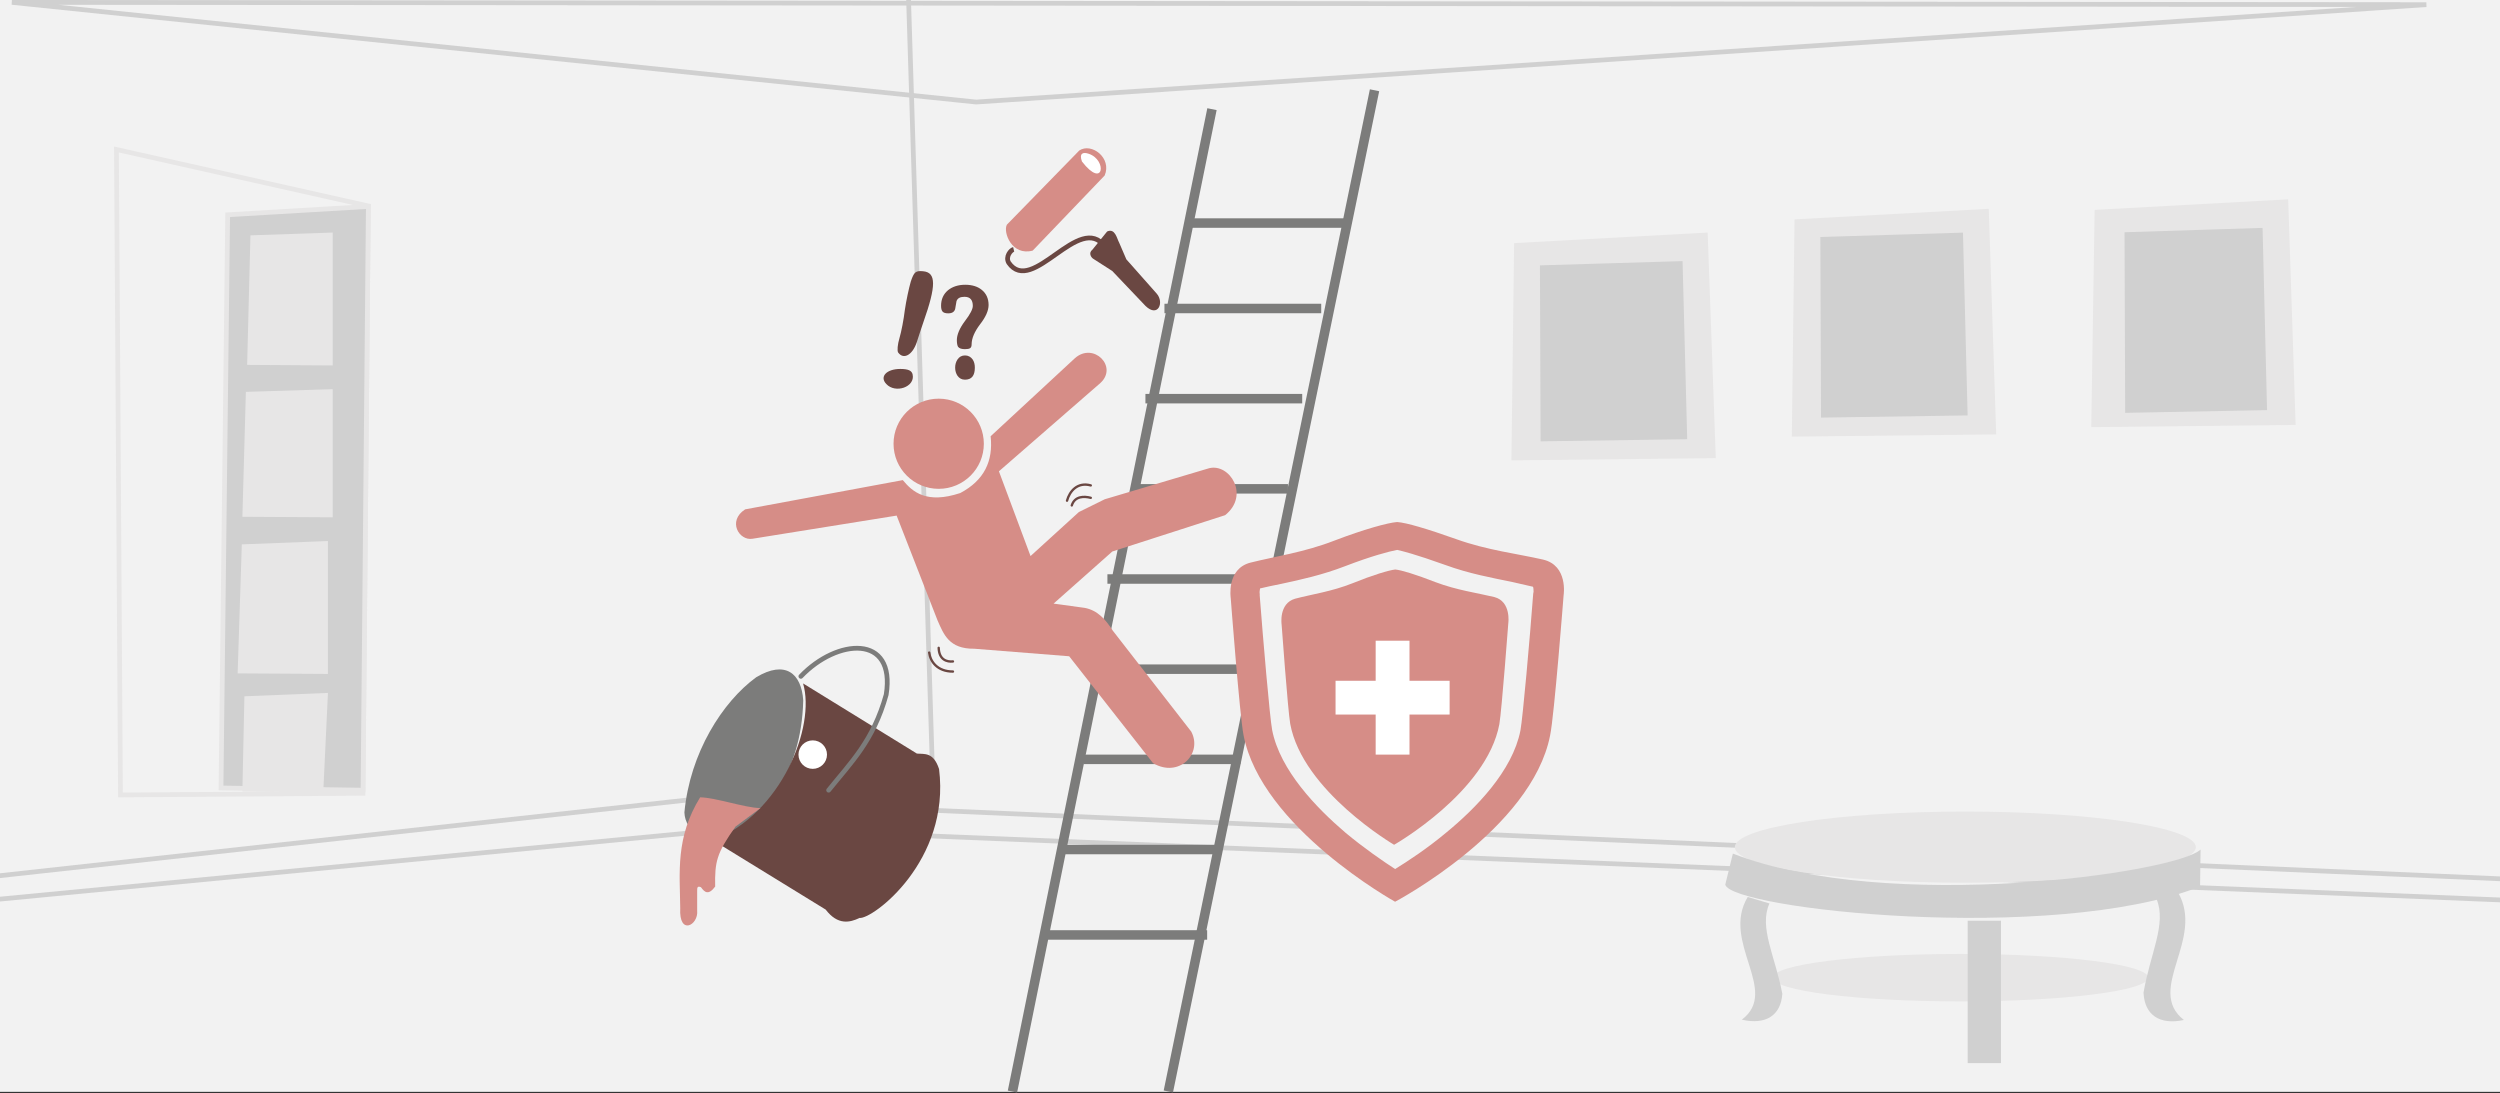 <svg width="526" height="230" xmlns="http://www.w3.org/2000/svg" xmlns:xlink="http://www.w3.org/1999/xlink" overflow="hidden"><rect width="100%" height="100%" fill="#333333" stroke="none"/><defs><clipPath id="clip0"><rect x="0" y="0" width="526" height="230"/></clipPath></defs><g clip-path="url(#clip0)"><rect x="0" y="0" width="526" height="229.667" fill="#FFFFFF"/><rect x="0" y="0" width="526" height="229.667" fill="#F2F2F2"/><path d="M359.291 48.929 318.57 51.15 318 96.86 361 96.392 359.291 48.929Z" fill="#E7E6E6" fill-rule="evenodd"/><path d="M510.5 0.975 205.375 21.469 2.5 0.499 510.5 0.975Z" stroke="#D0D0D0" stroke-miterlimit="8" fill="none" fill-rule="evenodd"/><path d="M190.5-21.469 196.5 172.25" stroke="#D0D0D0" stroke-miterlimit="8" fill="none" fill-rule="evenodd"/><path d="M-63.5 195.269 155.443 174.248 576.5 191.4 575.859 258.126-63.34 257.498-63.5 195.269Z" stroke="#D0D0D0" stroke-miterlimit="8" fill="none" fill-rule="evenodd"/><path d="M577.5 187.15 145.226 168.256-72.5 192.221" stroke="#D0D0D0" stroke-miterlimit="8" fill="none" fill-rule="evenodd"/><path d="M24.5 31.454 25.346 167.258 76.372 166.905 77.5 43.34 24.5 31.454Z" stroke="#E7E6E6" stroke-miterlimit="8" fill="none" fill-rule="evenodd"/><path d="M77.5 43.437 47.903 45.192 46.5 165.791 76.378 166.259 77.5 43.437Z" stroke="#E7E6E6" stroke-miterlimit="8" fill="#D0D0D0" fill-rule="evenodd"/><path d="M70 48.929 52.692 49.517 52 76.771 70 76.889 70 48.929Z" fill="#E7E6E6" fill-rule="evenodd"/><path d="M70 81.881 51.731 82.448 51 108.729 70 108.842 70 81.881Z" fill="#E7E6E6" fill-rule="evenodd"/><path d="M69 113.835 50.877 114.537 50 141.678 69 141.794 69 113.835Z" fill="#E7E6E6" fill-rule="evenodd"/><path d="M69 145.789 51.425 146.5 51 166.521 68.008 166.758 69 145.789Z" fill="#E7E6E6" fill-rule="evenodd"/><path d="M354.496 54.421 355.5 92.901 323.644 93.365 323.5 55.348 354.496 54.421Z" stroke="#E7E6E6" stroke-miterlimit="8" fill="#D0D0D0" fill-rule="evenodd"/><path d="M418.434 43.936 377.57 46.157 377 91.867 420 91.399 418.434 43.936Z" fill="#E7E6E6" fill-rule="evenodd"/><path d="M413.496 48.43 414.5 87.897 382.644 88.372 382.5 49.381 413.496 48.43Z" stroke="#E7E6E6" stroke-miterlimit="8" fill="#D0D0D0" fill-rule="evenodd"/><path d="M481.434 41.939 440.712 44.16 440 89.87 483 89.402 481.434 41.939Z" fill="#E7E6E6" fill-rule="evenodd"/><path d="M476.531 47.431 477.5 86.779 446.638 87.373 446.5 48.382 476.531 47.431Z" stroke="#E7E6E6" stroke-miterlimit="8" fill="#D0D0D0" fill-rule="evenodd"/><path d="M365 178.242C365 174.106 386.714 170.753 413.5 170.753 440.286 170.753 462 174.106 462 178.242 462 182.378 440.286 185.731 413.5 185.731 386.714 185.731 365 182.378 365 178.242Z" fill="#E7E6E6" fill-rule="evenodd"/><path d="M463 178.741 462.894 186.537C431.617 198.712 363.957 191.236 363 186.11L364.596 179.595C397.362 192.304 457.894 183.654 463 178.741Z" fill="#D0D0D0" fill-rule="evenodd"/><path d="M373 205.702C373 202.944 390.685 200.709 412.5 200.709 434.315 200.709 452 202.944 452 205.702 452 208.459 434.315 210.695 412.5 210.695 390.685 210.695 373 208.459 373 205.702Z" fill="#E7E6E6" fill-rule="evenodd"/><rect x="414" y="193.719" width="7" height="29.957" fill="#D0D0D0"/><path d="M367.72 188.726C362 198.236 374.584 208.477 366.472 214.538 371.464 215.687 374.688 213.702 375 209.104 373.544 201.266 370.008 195.101 372.296 190.085L367.72 188.726Z" fill="#D0D0D0" fill-rule="evenodd"/><path d="M458.234 187.728C464 197.59 451.315 208.21 459.492 214.604 454.46 215.687 451.21 213.628 451 208.86 452.363 200.732 455.927 194.339 453.726 189.137L458.234 187.728Z" fill="#D0D0D0" fill-rule="evenodd"/><path d="M0 0 41.939 206.7" stroke="#7C7C7B" stroke-width="1.997" stroke-miterlimit="8" fill="none" fill-rule="evenodd" transform="matrix(-1.001 0 0 1 255 22.967)"/><path d="M0 0 42.938 208.698" stroke="#7C7C7B" stroke-width="1.997" stroke-linecap="square" stroke-miterlimit="8" fill="none" fill-rule="evenodd" transform="matrix(-1.001 0 0 1 289 19.971)"/><path d="M0 0 32.952 0" stroke="#7C7C7B" stroke-width="1.997" stroke-miterlimit="8" fill="none" fill-rule="evenodd" transform="matrix(1.001 0 0 -1 245 64.906)"/><path d="M0 0 32.952 0" stroke="#7C7C7B" stroke-width="1.997" stroke-miterlimit="8" fill="none" fill-rule="evenodd" transform="matrix(1.001 0 0 -1 241 83.878)"/><path d="M0 0 32.952 0" stroke="#7C7C7B" stroke-width="1.997" stroke-miterlimit="8" fill="none" fill-rule="evenodd" transform="matrix(1.001 0 0 -1 238 102.851)"/><path d="M0 0 32.952 0" stroke="#7C7C7B" stroke-width="1.997" stroke-miterlimit="8" fill="none" fill-rule="evenodd" transform="matrix(1.001 0 0 -1 233 121.823)"/><path d="M0 0 33.951 0" stroke="#7C7C7B" stroke-width="1.997" stroke-miterlimit="8" fill="none" fill-rule="evenodd" transform="matrix(1.001 0 0 -1 230 140.796)"/><path d="M0 0 32.952 0" stroke="#7C7C7B" stroke-width="1.997" stroke-miterlimit="8" fill="none" fill-rule="evenodd" transform="matrix(1.001 0 0 -1 228 159.768)"/><path d="M0 0 33.951 0" stroke="#7C7C7B" stroke-width="1.997" stroke-miterlimit="8" fill="none" fill-rule="evenodd" transform="matrix(1.001 0 0 -1 223 178.741)"/><path d="M0 0 33.951 0" stroke="#7C7C7B" stroke-width="1.997" stroke-miterlimit="8" fill="none" fill-rule="evenodd" transform="matrix(1.001 0 0 -1 220 196.715)"/><path d="M0 0 32.952 0" stroke="#7C7C7B" stroke-width="1.997" stroke-miterlimit="8" fill="none" fill-rule="evenodd" transform="matrix(1.001 0 0 -1 250 46.932)"/><path d="M188 93.365C188 88.126 192.253 83.878 197.5 83.878 202.747 83.878 207 88.126 207 93.365 207 98.604 202.747 102.851 197.5 102.851 192.253 102.851 188 98.604 188 93.365Z" fill="#D68D87" fill-rule="evenodd"/><path d="M208.429 91.786C208.99 96.953 207.128 101.045 202.043 103.733 194.948 106.092 191.992 103.494 189.952 101.015L156.784 107.167C153 109.586 155.483 113.857 158.351 113.349L188.652 108.481 197.254 130.522C198.555 133.449 199.649 136.555 204.999 136.495L224.954 138.078 242.602 160.567C248.042 163.763 253.097 158.596 250.643 153.937L234.118 132.672C232.64 130.373 230.955 128.402 228.206 127.894L221.672 126.998 234.029 116.037 257.768 108.392C263 104.21 258.743 97.461 254.427 98.506L232.433 105.047 226.994 107.735 216.824 116.993 210.173 99.163 231.517 80.587C235.3 77.152 230.068 71.896 226.166 75.36L208.429 91.786Z" fill="#D68D87" fill-rule="evenodd"/><path d="M197.5 136.303C197.577 138.847 199.244 139.298 200.5 139.169" stroke="#6A4742" stroke-width="0.5" stroke-linecap="round" stroke-miterlimit="8" fill="none" fill-rule="evenodd"/><path d="M195.5 137.301C195.741 139.198 197.217 141.295 200.5 141.295" stroke="#6A4742" stroke-width="0.5" stroke-linecap="round" stroke-miterlimit="8" fill="none" fill-rule="evenodd"/><path d="M225.5 106.346C226.127 104.349 228.097 104.375 229.5 104.743" stroke="#6A4742" stroke-width="0.5" stroke-linecap="round" stroke-miterlimit="8" fill="none" fill-rule="evenodd"/><path d="M224.5 105.347C225.047 103.334 226.714 101.353 229.5 102.133" stroke="#6A4742" stroke-width="0.5" stroke-linecap="round" stroke-miterlimit="8" fill="none" fill-rule="evenodd"/><path d="M169 147.358C168.626 141.702 165.262 138.799 159.093 142.503 152.037 147.658 145.168 158.369 144 170.933 144.093 174.987 149.047 178.741 155.262 176.138 160.075 171.333 168.626 163.525 169 147.358Z" fill="#7C7C7B" fill-rule="evenodd"/><path d="M168.967 143.792 192.916 158.554C194.516 158.693 196.389 158.183 197.578 161.804 200 181.116 183.638 193.418 180.85 193.139 178.793 194.114 176.28 194.718 173.72 191.375L150 176.798C164.351 171.274 171.664 152.891 168.967 143.792Z" fill="#6A4742" fill-rule="evenodd"/><path d="M160 170.024C156.734 169.978 150.575 167.803 147.309 167.757 142.097 176.215 143.032 183.572 143.122 191.075 142.811 196.95 146.997 194.656 146.684 191.601L146.684 187.347C146.684 186.775 146.73 186.344 147.488 186.678 148.245 187.73 149.045 188.447 150.471 186.535 150.381 181.326 150.743 179.552 154.752 173.915L160 170.024Z" fill="#D68D87" fill-rule="evenodd"/><path d="M168.5 142.307C176.101 134.338 188.5 133.307 186.457 146.15 183.749 155.9 179.046 160.4 174.343 166.259" stroke="#7C7C7B" stroke-linecap="round" stroke-miterlimit="8" fill="none" fill-rule="evenodd"/><path d="M168 158.77C168 157.115 169.343 155.774 171 155.774 172.657 155.774 174 157.115 174 158.77 174 160.424 172.657 161.766 171 161.766 169.343 161.766 168 160.424 168 158.77Z" fill="#FFFFFF" fill-rule="evenodd"/><path d="M227.082 31.663 211.843 47.277C211 48.875 212.896 53.922 217.285 52.724L232.42 36.928C234 33.225 229.646 29.957 227.082 31.663Z" fill="#D68D87" fill-rule="evenodd"/><path d="M213.276 52.468C212.649 52.612 211.5 54.017 212.231 55.278 217.177 62.41 227.137 44.436 232.5 51.928" stroke="#6A4742" stroke-miterlimit="8" fill="none" fill-rule="evenodd"/><path d="M232.94 48.706 229.829 52.548C229 53.168 229.484 54.177 230.14 54.526L234.011 57.009 241.026 64.381C243.652 66.903 245 63.644 243.376 61.782L236.983 54.565 235.462 51.034C235.013 50.258 234.633 47.931 232.94 48.706Z" fill="#6A4742" fill-rule="evenodd"/><path d="M227.643 33.98C227 32.227 227.893 31.954 229.036 32.343 233 33.629 232.25 39.942 227.643 33.98Z" fill="#FFFFFF" fill-rule="evenodd"/><path d="M208 64.171C208 65.354 207.393 66.705 206.214 68.226 205.036 69.78 204.429 71.2 204.429 72.45 204.429 72.856 204.321 73.126 204.107 73.261 203.893 73.396 203.536 73.464 203.036 73.464 202.286 73.464 201.821 73.295 201.571 72.957 201.429 72.72 201.321 72.247 201.321 71.571 201.321 70.422 201.893 69.071 203 67.584 204.143 66.097 204.679 65.016 204.679 64.374 204.679 63.09 204.107 62.448 202.929 62.448 202 62.448 201.464 62.752 201.25 63.36 201.143 63.901 201.071 64.475 200.964 65.016 200.786 65.624 200.321 65.928 199.5 65.928 198.893 65.928 198.5 65.793 198.286 65.523 198.107 65.286 198 64.914 198 64.34 198 62.954 198.5 61.873 199.464 61.062 200.393 60.319 201.607 59.913 203.071 59.913 204.536 59.913 205.714 60.285 206.571 60.995 207.5 61.738 208 62.819 208 64.171ZM205.107 77.35C205.107 79.039 204.429 79.884 203.036 79.884 202.357 79.884 201.857 79.614 201.464 79.073 201.143 78.6 200.964 78.026 200.964 77.35 200.964 76.674 201.143 76.1 201.464 75.626 201.821 75.086 202.357 74.782 203.036 74.782 203.714 74.782 204.25 75.086 204.643 75.626 204.964 76.1 205.107 76.674 205.107 77.35Z" fill="#6A4742" fill-rule="evenodd"/><path d="M186.472 80.789C185 79.258 186.528 77.626 189.415 77.626 191.113 77.626 191.849 77.983 192.019 78.799 192.585 81.401 188.396 82.88 186.472 80.789ZM188.962 74.158C188.736 73.801 188.849 72.475 189.245 71.148 189.642 69.822 190.151 67.17 190.377 65.232 190.66 63.293 191.226 60.641 191.623 59.264 192.302 57.224 192.642 56.917 194.226 57.071 197 57.326 197 60.08 194.283 67.782 194 68.649 193.321 70.587 192.868 72.067 191.962 74.719 190.094 75.739 188.962 74.158Z" fill="#6A4742" fill-rule="evenodd"/><path d="M293.631 110.839C293.544 110.839 293.544 110.839 293.544 110.839 293.544 110.839 293.544 110.839 293.544 110.839 291.975 111.034 287.879 112.395 282.737 114.729 277.508 117.063 272.453 117.84 268.183 119.105 264 120.466 264.784 126.397 264.784 126.397 264.784 126.397 266.353 150.512 266.963 154.499 270.1 173.557 293.282 188.726 293.282 188.726 293.282 188.726 293.282 188.726 293.282 188.726 293.282 188.726 316.725 173.849 319.95 154.596 320.56 150.512 322.216 126.008 322.216 126.008 322.216 126.008 323 119.882 318.643 118.618 314.285 117.451 309.143 116.674 303.827 114.437 298.685 112.201 295.199 111.034 293.631 110.839 293.631 110.839 293.631 110.839 293.631 110.839Z" fill="#F2F2F2" fill-rule="evenodd"/><path d="M293.609 119.826C293.536 119.826 293.536 119.826 293.536 119.826 293.536 119.826 293.536 119.826 293.536 119.826 292.233 119.971 288.832 120.983 284.561 122.719 280.219 124.454 276.021 125.032 272.474 125.972 269 126.985 269.651 131.395 269.651 131.395 269.651 131.395 270.954 149.327 271.461 152.291 274.066 166.463 293.319 177.742 293.319 177.742 293.319 177.742 293.319 177.742 293.319 177.742 293.319 177.742 312.789 166.68 315.467 152.363 315.973 149.327 317.349 131.106 317.349 131.106 317.349 131.106 318 126.551 314.381 125.611 310.762 124.743 306.492 124.165 302.077 122.502 297.806 120.839 294.911 119.971 293.609 119.826 293.609 119.826 293.609 119.826 293.609 119.826Z" fill="#D68D87" fill-rule="evenodd"/><path d="M293.964 109.841C293.891 109.841 293.891 109.841 293.891 109.841 293.891 109.841 293.891 109.841 293.891 109.841 292.002 109.986 286.989 111.36 280.741 113.748 274.42 116.208 268.244 117.077 263.086 118.379 258 119.682 258.944 125.832 258.944 125.832 258.944 125.832 260.833 150.579 261.633 154.631 265.338 174.096 293.528 189.725 293.528 189.725 293.528 189.725 293.528 189.725 293.528 189.725 293.528 189.725 322.299 174.53 326.149 154.703 327.021 150.579 328.983 125.253 328.983 125.253 328.983 125.253 330 118.958 324.624 117.728 319.247 116.498 312.926 115.774 306.46 113.459 300.139 111.216 295.925 109.986 294.036 109.841 294.036 109.841 294.036 109.841 294.036 109.841L293.964 109.841ZM304.135 118.886C309.076 120.695 313.871 121.563 318.085 122.431 318.085 122.431 321.863 123.3 322.517 123.444 322.517 123.444 322.662 123.444 322.662 124.53 322.662 124.674 322.589 124.674 322.589 124.891 321.863 134.515 320.41 150.868 319.901 153.69 318.23 162.229 310.456 170.116 304.281 175.181 300.212 178.582 296.216 181.187 293.528 182.851 290.985 181.187 287.062 178.509 283.066 175.181 276.963 169.971 269.334 162.084 267.663 153.618 267.154 150.868 265.774 134.805 265.047 125.326 265.047 125.181 265.047 125.181 265.047 124.964 264.975 124.602 265.047 124.168 265.12 123.806 266.428 123.517 267.881 123.155 269.479 122.865 273.548 121.997 278.198 120.984 283.066 119.103 288.515 117.004 292.365 115.991 293.964 115.702 294.981 115.919 297.669 116.57 304.135 118.886Z" fill="#D68D87" fill-rule="evenodd"/><path d="M281 143.234 289.441 143.234 289.441 134.805 296.559 134.805 296.559 143.234 305 143.234 305 150.341 296.559 150.341 296.559 158.77 289.441 158.77 289.441 150.341 281 150.341Z" fill="#FFFFFF" fill-rule="evenodd"/></g></svg>